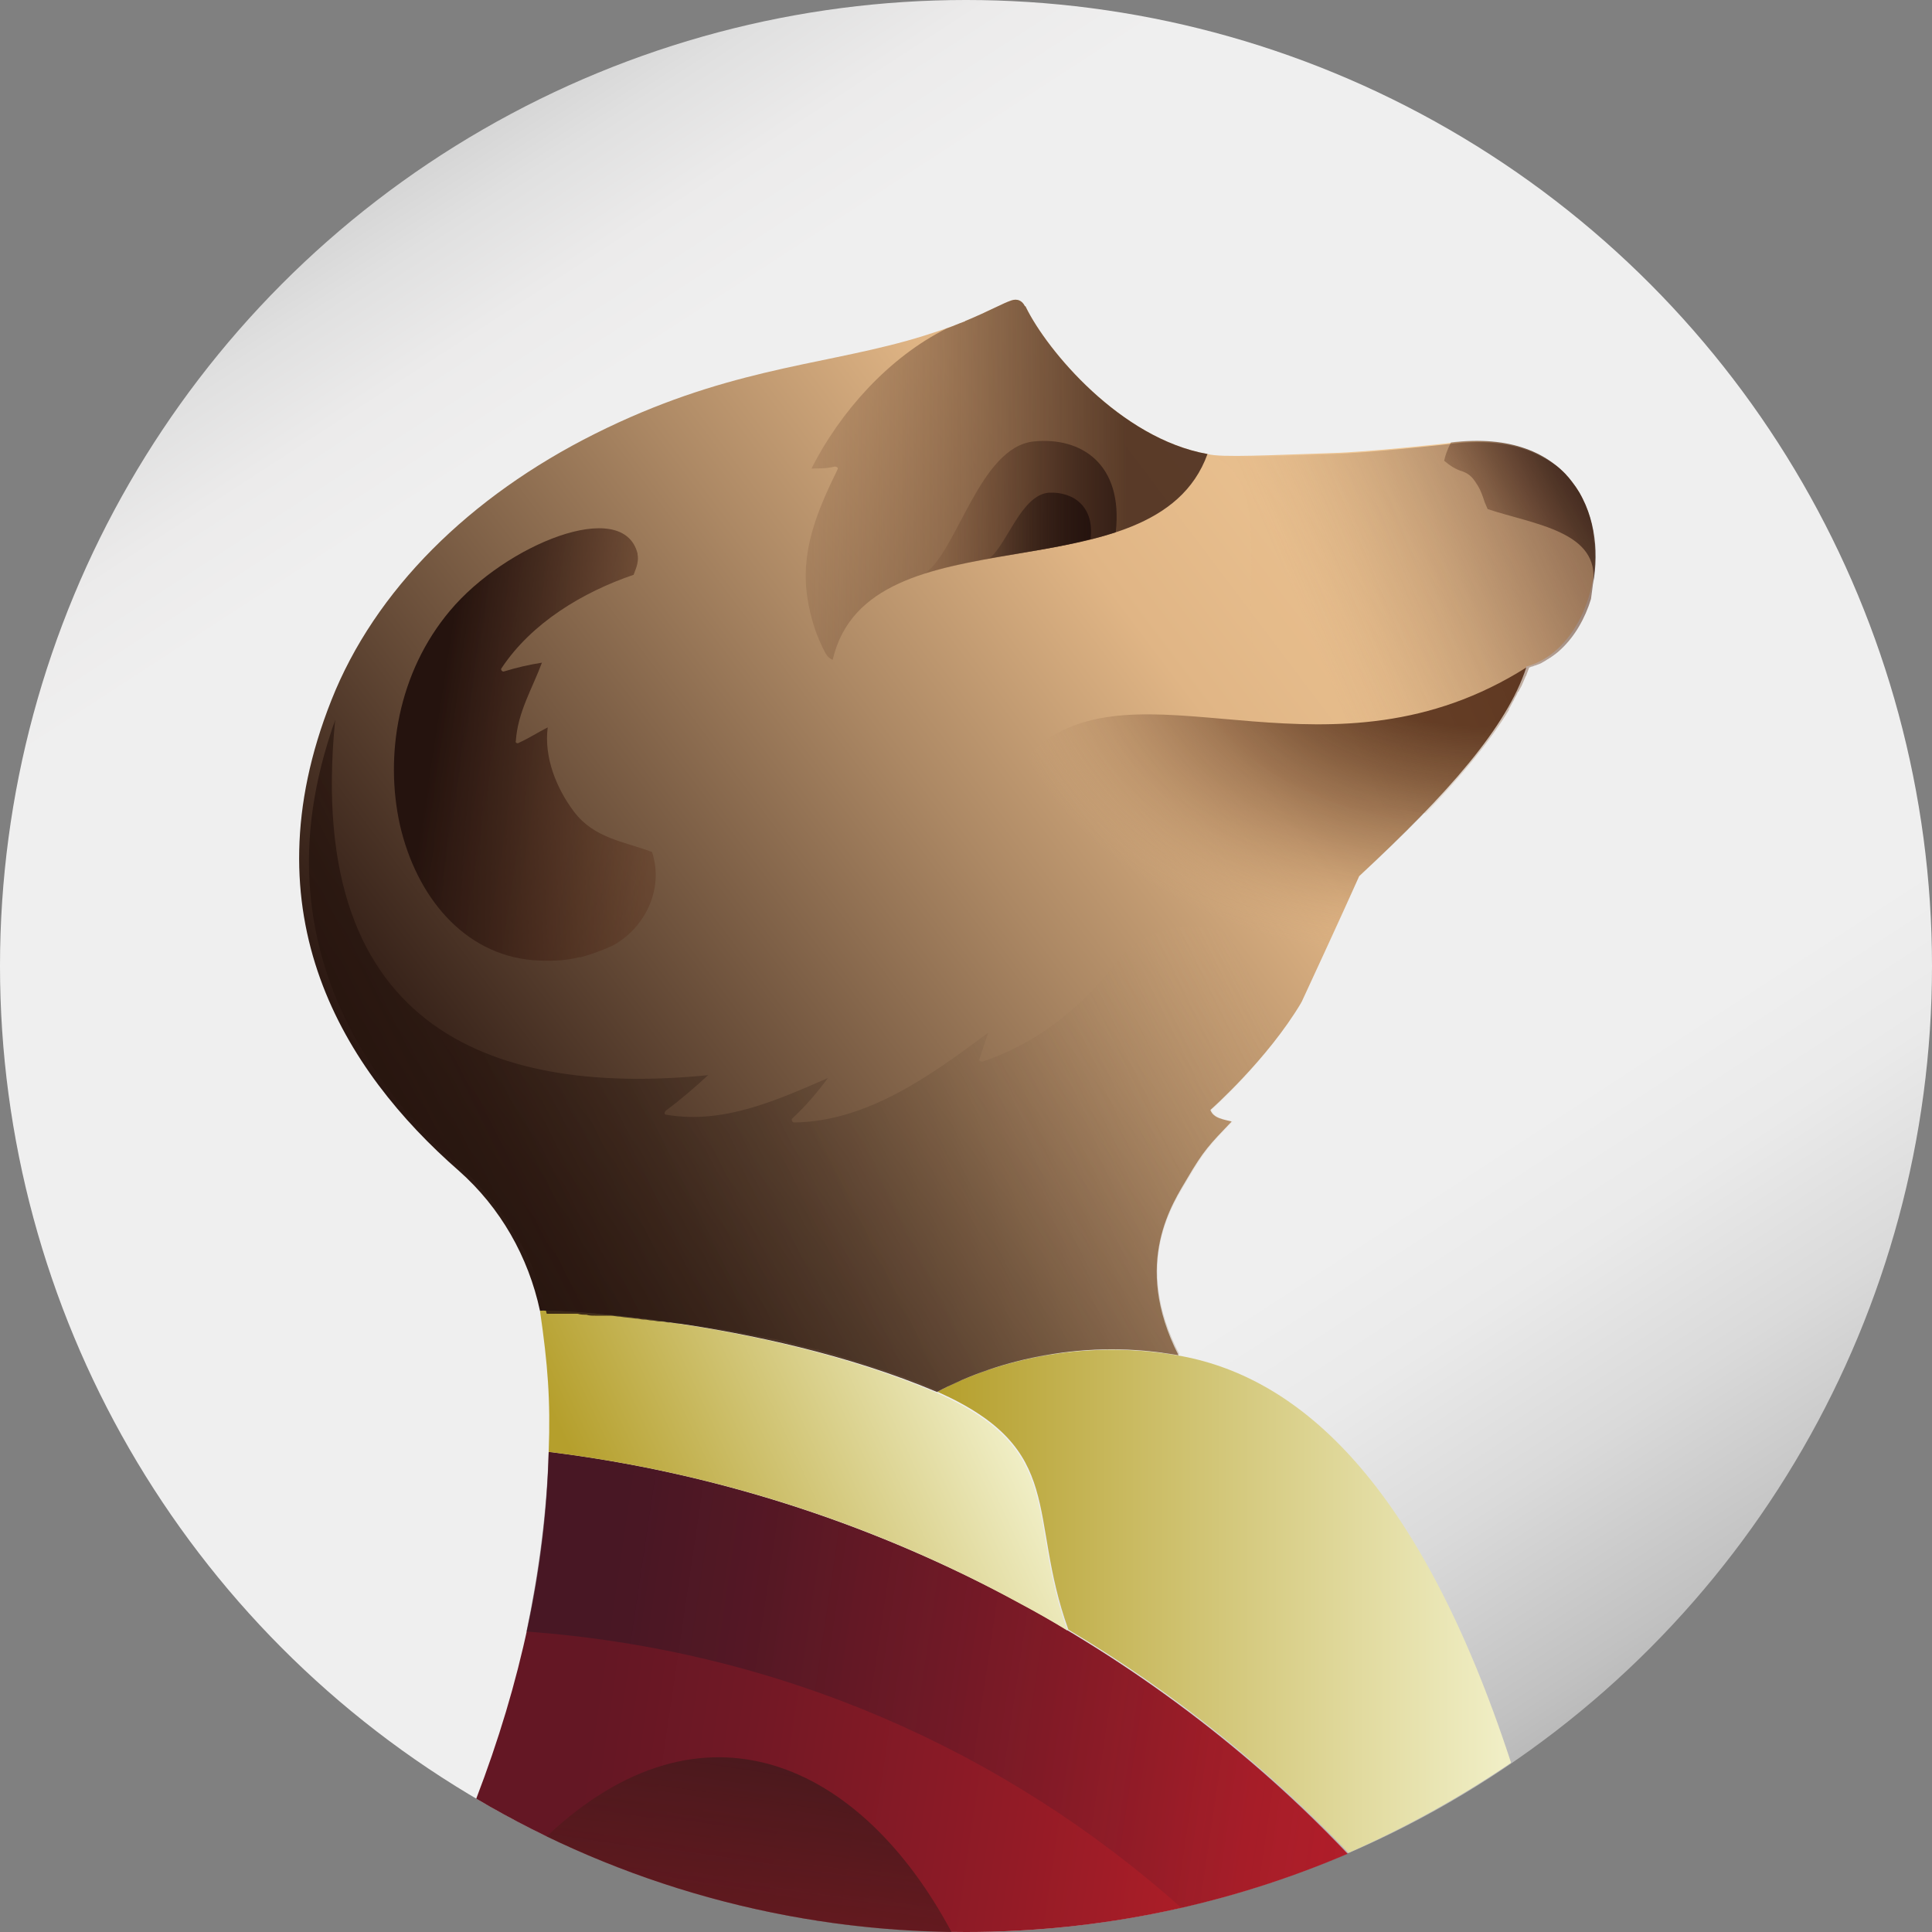 <svg xmlns="http://www.w3.org/2000/svg" viewBox="0 0 200 200">
	<rect x="0" y="0" width="200" height="200" fill="#808080" stroke="none"/>
	<linearGradient id="prefix__eddeebeeffcbcf-a" gradientUnits="userSpaceOnUse" x1="45.53" y1="16.123" x2="154.47"
		y2="183.877">
		<stop offset=".001" stop-color="#d6d6d6" />
		<stop offset=".033" stop-color="#e0e0e0" />
		<stop offset=".089" stop-color="#ecebeb" />
		<stop offset=".147" stop-color="#efefef" />
		<stop offset=".644" stop-color="#efefef" />
		<stop offset=".726" stop-color="#efefef" />
		<stop offset=".795" stop-color="#eaeaea" />
		<stop offset=".882" stop-color="#dadada" />
		<stop offset=".979" stop-color="#c1c1c1" />
		<stop offset="1" stop-color="#bababa" />
	</linearGradient>
	<circle cx="100" cy="100" r="100" fill="url(#prefix__eddeebeeffcbcf-a)" />
	<linearGradient id="prefix__eddeebeeffcbcf-b" gradientUnits="userSpaceOnUse" x1="47.597" y1="171.122" x2="189.111"
		y2="192.019">
		<stop offset=".101" stop-color="#641724" />
		<stop offset=".212" stop-color="#711825" />
		<stop offset=".419" stop-color="#931b26" />
		<stop offset=".584" stop-color="#b31e28" />
		<stop offset="1" stop-color="#d2202f" />
	</linearGradient>
	<path
		d="M56.8 150.3c-.3 12-2.9 23.9-7.5 35.9C64.2 195 81.5 200 100 200c14 0 27.4-2.9 39.5-8.1-19.6-20.7-48.6-37.4-82.7-41.6z"
		fill="url(#prefix__eddeebeeffcbcf-b)" />
	<linearGradient id="prefix__eddeebeeffcbcf-c" gradientUnits="userSpaceOnUse" x1="57.534" y1="76.708" x2="182.125"
		y2="76.708" gradientTransform="rotate(8.419 -568.675 99.34)">
		<stop offset=".079" stop-color="#321724" />
		<stop offset=".192" stop-color="#381724" stop-opacity=".878" />
		<stop offset=".349" stop-color="#4b1826" stop-opacity=".707" />
		<stop offset=".533" stop-color="#681a28" stop-opacity=".508" />
		<stop offset=".736" stop-color="#921d2b" stop-opacity=".287" />
		<stop offset=".953" stop-color="#c6202e" stop-opacity=".051" />
		<stop offset="1" stop-color="#d2202f" stop-opacity="0" />
	</linearGradient>
	<path
		d="M56.8 150.3c-.2 6.2-1 12.4-2.3 18.6 26.2 1.9 49.5 12.3 67.8 28.6 6-1.4 11.8-3.3 17.3-5.6-19.7-20.7-48.7-37.4-82.8-41.6z"
		opacity=".55" fill="url(#prefix__eddeebeeffcbcf-c)" />
	<linearGradient id="prefix__eddeebeeffcbcf-d" gradientUnits="userSpaceOnUse" x1="84.539" y1="159.862" x2="84.539"
		y2="86.166" gradientTransform="rotate(8.419 -568.675 99.34)">
		<stop offset="0" stop-color="#95191d" stop-opacity="0" />
		<stop offset="1" stop-color="#4a191d" />
	</linearGradient>
	<path d="M56.6 190.1c12.7 6.1 26.9 9.7 41.9 9.9-9.4-17.6-25.8-25.1-41.9-9.9z"
		fill="url(#prefix__eddeebeeffcbcf-d)" />
	<linearGradient id="prefix__eddeebeeffcbcf-e" gradientUnits="userSpaceOnUse" x1="96.943" y1="165.806" x2="164.289"
		y2="165.806">
		<stop offset="0" stop-color="#b59f2c" />
		<stop offset=".868" stop-color="#f0eec5" />
	</linearGradient>
	<path
		d="M122.4 140.4c-9.6-1.8-18.9.2-25.4 3.7h.1c13.4 6 9.2 12.7 13.5 24.6 11.1 6.6 20.8 14.5 29 23.1 5.9-2.6 11.5-5.7 16.8-9.3v-.1c-9.5-29-21.9-39.7-34-42z"
		fill="url(#prefix__eddeebeeffcbcf-e)" />
	<linearGradient id="prefix__eddeebeeffcbcf-f" gradientUnits="userSpaceOnUse" x1="64.056" y1="161.164" x2="108.011"
		y2="140.697">
		<stop offset="0" stop-color="#b59f2c" />
		<stop offset=".868" stop-color="#f0eec5" />
	</linearGradient>
	<path
		d="M97 144.2c-18.5-7.9-41.2-8.7-41.1-8.5.8 5.5 1.1 9.2.9 14.6 17.9 2.2 34.4 7.8 48.8 15.7 1.7.9 3.3 1.8 4.9 2.8-4.3-11.9-.1-18.6-13.5-24.6z"
		fill="url(#prefix__eddeebeeffcbcf-f)" />
	<linearGradient id="prefix__eddeebeeffcbcf-g" gradientUnits="userSpaceOnUse" x1="46.867" y1="125.768" x2="159.923"
		y2="40.575">
		<stop offset="0" stop-color="#25130e" />
		<stop offset=".017" stop-color="#2a1711" />
		<stop offset=".464" stop-color="#ac8864" />
		<stop offset=".66" stop-color="#e0b585" />
		<stop offset=".803" stop-color="#e9c08f" />
		<stop offset=".999" stop-color="#fbd6a4" />
	</linearGradient>
	<path
		d="M149.7 45.9s-8.1.9-11.8 1c-6.2.2-11.5.5-12.9.1-9-1.6-16.6-10.7-18.8-15.2 0 0 0-.1-.1-.1-.3-.6-.8-.8-1.4-.6-.9.3-2.3 1.1-4.7 2.1-.1 0-.1.1-.2.1-1.5.6-3.5 1.3-6 2-9.4 2.6-19 3-32.2 9.6-13 6.5-22.8 16.2-27.3 27.6-8.8 22.2 1.3 38.3 13.2 48.7 4.3 3.8 7.2 8.9 8.4 14.5 0-.2 22.6.6 41.1 8.4 6.5-3.5 15.6-5.5 25-3.8-4.9-9.6-.5-15.9.9-18.3 1.7-2.9 2.3-3.5 4.6-5.9-.7-.2-1.9-.3-2.2-1.2 0 0 5.9-5.2 9.4-11.1 0-.1.1-.1.1-.2 3.3-7.1 5.9-12.9 5.9-12.9C150 82 156 75.2 158 69c9.8-2.6 11.6-25.9-8.3-23.1z"
		fill="url(#prefix__eddeebeeffcbcf-g)" />
	<linearGradient id="prefix__eddeebeeffcbcf-h" gradientUnits="userSpaceOnUse" x1="121.935" y1="85.352" x2="21.731"
		y2="135.044">
		<stop offset=".001" stop-color="#e0b585" stop-opacity="0" />
		<stop offset=".104" stop-color="#b38f68" stop-opacity=".126" />
		<stop offset=".22" stop-color="#89694d" stop-opacity=".267" />
		<stop offset=".337" stop-color="#654b36" stop-opacity=".411" />
		<stop offset=".455" stop-color="#493325" stop-opacity=".555" />
		<stop offset=".573" stop-color="#362218" stop-opacity=".7" />
		<stop offset=".693" stop-color="#2a1710" stop-opacity=".846" />
		<stop offset=".815" stop-color="#26140e" stop-opacity=".996" />
		<stop offset="1" stop-color="#25130e" />
	</linearGradient>
	<path
		d="M135.1 103.3c0 .1 0 .1 0 0-3.4 5.9-9.2 11.2-9.7 11.6.3.9 1.5 1 2.2 1.2-2.3 2.4-2.9 3-4.6 5.9-1.4 2.4-5.9 8.6-.9 18.2h-.8c-.2 0-.4-.1-.6-.1-.1 0-.3 0-.4-.1-.2 0-.5-.1-.7-.1h-.1c-.2 0-.4 0-.5-.1-.4 0-.8-.1-1.2-.1-3.1-.2-6.2 0-9 .5-.5.1-1 .2-1.6.3-1.6.3-3.1.7-4.6 1.2-.7.3-1.5.5-2.2.8-.4.2-.8.3-1.1.5-.4.2-.7.3-1.1.5h-.1c-.3.2-.7.3-1 .5-.5-.2-.9-.4-1.4-.6-.1 0-.2-.1-.2-.1-.4-.2-.8-.3-1.3-.5-.1 0-.2-.1-.3-.1-.4-.2-.7-.3-1.1-.4-.2-.1-.3-.1-.5-.2-.4-.1-.8-.3-1.3-.4-.5-.2-1-.3-1.5-.5-.1 0-.2-.1-.3-.1-1-.3-2-.6-2.9-.9-.1 0-.2-.1-.3-.1-.4-.1-.9-.2-1.3-.4h-.2c-.4-.1-.9-.2-1.3-.3-.5-.1-1-.3-1.5-.4-.1 0-.2 0-.3-.1-.4-.1-.9-.2-1.3-.3H80l-1.5-.3h-.1c-1.5-.3-2.9-.6-4.3-.8h-.2c-.4-.1-.9-.1-1.3-.2h-.1c-.4-.1-.8-.1-1.2-.2h-.2c-.3 0-.6-.1-.9-.1-.3 0-.6-.1-.8-.1h-.2c-.2 0-.4-.1-.7-.1h-.2c-.3 0-.5-.1-.8-.1-.3 0-.5-.1-.8-.1h-.1c-.2 0-.5-.1-.7-.1h-.1c-.6-.1-1.1-.1-1.6-.2-.3 0-.7-.1-1-.1h-1.6c-.3 0-.6 0-.9-.1-.3 0-.6 0-.9-.1h-3.2c-.1-.3-.1-.5-.2-.8-.1-.4-.2-.7-.3-1.1-.2-.7-.5-1.4-.7-2.1v-.1c-.4-1-.8-2-1.4-3l-.2-.3-.2-.3c-.2-.3-.2-.4-.4-.7l-.9-1.5c-.2-.3-.4-.5-.6-.8l-.1-.1c-.5-.7-1.1-1.4-1.6-2-.3-.3-.6-.7-.9-1-.4-.4-.8-.8-1.3-1.2-.5-.4-.9-.8-1.4-1.3l-.1-.1-1.3-1.3c-.4-.4-.9-.9-1.3-1.4-.4-.5-.9-1-1.3-1.4-.3-.4-.6-.7-.9-1.1-4.8-5.9-8.4-12.9-9.3-21.2-.6-5.3 0-11.2 2.1-17.5.1-.4.3-.8.4-1.2-3.3 33 17.5 38.9 38.6 36.8-1.4 1.3-2.8 2.5-4.4 3.7-.1.1-.2.4.1.4 5.9 1 11.4-1.5 16.7-3.8-1.1 1.5-2.3 2.9-3.7 4.2-.1.1 0 .4.2.4 7.6-.1 14.2-4.9 20.1-9.3l-.9 2.7c-.1.2.1.3.3.3 5.4-1.8 9.9-5.3 13.4-9.7 3.4-4.8 10.1-5.7 14.6-1.9l5.4 5z"
		fill="url(#prefix__eddeebeeffcbcf-h)" />
	<linearGradient id="prefix__eddeebeeffcbcf-i" gradientUnits="userSpaceOnUse" x1="42.755" y1="74.634" x2="75.728"
		y2="79.758">
		<stop offset=".07" stop-color="#25130e" />
		<stop offset=".332" stop-color="#351c13" stop-opacity=".782" />
		<stop offset=".794" stop-color="#5a321e" stop-opacity=".4" />
	</linearGradient>
	<path
		d="M59.4 84c-1.8-2.4-3.1-5.6-2.7-8.7-1 .5-1.9 1.1-3 1.6-.1.1-.4 0-.3-.2.2-3 1.7-5.4 2.7-8.1-1.3.2-2.6.5-3.9.9-.2.1-.4-.2-.3-.3 3.1-4.7 8.4-7.9 13.7-9.7 0-.1.1-.2.1-.3.3-.7.4-1.3.3-1.8v-.1c-1.5-5.9-13.7-.9-19.4 5.9-5.4 6.4-6.8 15-5.2 22.2 1.7 7.4 6.6 13.4 13.8 14 1.6.1 3.2.1 4.7-.3h.2c1.1-.3 2.2-.7 3.3-1.2 3.2-1.7 5.4-5.7 4.1-9.7-2.9-1.1-6-1.4-8.1-4.2z"
		fill="url(#prefix__eddeebeeffcbcf-i)" />
	<linearGradient id="prefix__eddeebeeffcbcf-j" gradientUnits="userSpaceOnUse" x1="128.111" y1="69.022" x2="164.325"
		y2="53.784">
		<stop offset=".209" stop-color="#e0b585" stop-opacity=".2" />
		<stop offset=".226" stop-color="#ddb283" stop-opacity=".216" />
		<stop offset=".466" stop-color="#ac8461" stop-opacity=".459" />
		<stop offset=".677" stop-color="#886249" stop-opacity=".672" />
		<stop offset=".849" stop-color="#724e3a" stop-opacity=".845" />
		<stop offset=".96" stop-color="#6a4634" stop-opacity=".958" />
	</linearGradient>
	<path
		d="M165.1 57.1c0-.4 0-.7-.1-1.1 0-.3-.1-.7-.1-1 0-.2-.1-.4-.1-.6-.2-.9-.5-1.8-.9-2.6-.2-.5-.5-1-.8-1.4-.2-.3-.4-.5-.6-.8-.1-.2-.3-.3-.4-.5-.4-.4-.8-.8-1.3-1.1-.3-.2-.6-.4-1-.6-2.4-1.4-5.7-2-10.1-1.4 0 0-8.1.9-11.8 1-5 .2-9.4.4-11.6.3-.5 0-1-.1-1.2-.2 11.8 3.7-7.4 33.7 22.5 37.1 3.7-3.9 6.6-7.4 8.6-10.7v-.1c.2-.3.3-.6.5-.9.1-.3.3-.5.4-.8 0 0 0-.1.1-.1.1-.3.3-.5.4-.8.1-.2.2-.5.3-.7 0-.1.1-.1.1-.2.1-.3.2-.5.3-.8.1 0 .2-.1.3-.1.1 0 .2-.1.3-.1.3-.1.6-.2.9-.4.2-.1.3-.2.5-.3.1-.1.2-.1.3-.2.3-.2.7-.5 1-.8 1.4-1.3 2.5-3.2 3.1-5.2.2-1.6.5-3.3.4-4.9z"
		opacity=".71" fill="url(#prefix__eddeebeeffcbcf-j)" />
	<linearGradient id="prefix__eddeebeeffcbcf-k" gradientUnits="userSpaceOnUse" x1="80.585" y1="49.713" x2="126.837"
		y2="49.713">
		<stop offset="0" stop-color="#5a321e" stop-opacity=".1" />
		<stop offset=".204" stop-color="#4d2a19" stop-opacity=".336" />
		<stop offset=".488" stop-color="#412315" stop-opacity=".663" />
		<stop offset=".779" stop-color="#3d2114" />
	</linearGradient>
	<path
		d="M84 48.5c.8 0 1.6 0 2.4-.2.2 0 .4.1.3.3-2.1 4.3-3.9 8.5-3.1 13.4.3 1.9.9 3.9 1.9 5.7.2.3.4.5.7.6 3.7-15.9 33.3-6.1 38.8-21.3-9-1.6-16.6-10.7-18.8-15.2 0 0 0-.1-.1-.1-.3-.6-.8-.8-1.4-.6-.9.3-2.3 1.1-4.7 2.1-.1 0-.1.1-.2.1-.6.2-1.2.5-1.8.7-6 3-11 8.6-14 14.5z"
		opacity=".83" fill="url(#prefix__eddeebeeffcbcf-k)" />
	<linearGradient id="prefix__eddeebeeffcbcf-l" gradientUnits="userSpaceOnUse" x1="95.712" y1="52.549" x2="115.579"
		y2="52.549">
		<stop offset=".001" stop-color="#5a321e" stop-opacity=".1" />
		<stop offset=".302" stop-color="#452618" stop-opacity=".281" />
		<stop offset=".733" stop-color="#2e1810" stop-opacity=".54" />
		<stop offset="1" stop-color="#25130e" stop-opacity=".7" />
	</linearGradient>
	<path d="M107 45.7c-5.6.6-7.9 11.4-11.3 13.7 6-1.9 13.7-2.3 19.8-4.3.8-7.1-3.6-9.9-8.5-9.4z"
		fill="url(#prefix__eddeebeeffcbcf-l)" />
	<linearGradient id="prefix__eddeebeeffcbcf-m" gradientUnits="userSpaceOnUse" x1="102.415" y1="54.443" x2="112.96"
		y2="54.443">
		<stop offset="0" stop-color="#25130e" stop-opacity=".2" />
		<stop offset="1" stop-color="#25130e" />
	</linearGradient>
	<path d="M108.6 51c-2.9.2-4.4 5.5-6.2 6.8 3.5-.6 7.1-1.1 10.5-2 .4-3.4-1.8-4.9-4.3-4.8z"
		fill="url(#prefix__eddeebeeffcbcf-m)" />
	<radialGradient id="prefix__eddeebeeffcbcf-n" cx="281.769" cy="-12.685" r="151.232"
		gradientTransform="matrix(.346 -.067 .049 .251 58.688 82.134)" gradientUnits="userSpaceOnUse">
		<stop offset=".385" stop-color="#47210e" />
		<stop offset=".531" stop-color="#4a2410" stop-opacity=".763" />
		<stop offset=".63" stop-color="#532c17" stop-opacity=".602" />
		<stop offset=".715" stop-color="#623b23" stop-opacity=".464" />
		<stop offset=".792" stop-color="#785034" stop-opacity=".338" />
		<stop offset=".864" stop-color="#936b49" stop-opacity=".221" />
		<stop offset=".932" stop-color="#b68c64" stop-opacity=".111" />
		<stop offset=".996" stop-color="#ddb383" stop-opacity=".007" />
		<stop offset="1" stop-color="#e0b585" stop-opacity="0" />
	</radialGradient>
	<path
		d="M132 102c1.7.8 3.7 0 4.5-1.7v-.1c.1-.2.2-.5.3-.7l.9-2.1c1.8-4 3-6.7 3-6.7C150 82.1 156 75.2 158 69.1c-20.1 12.7-38.8-.4-50 7.7-.2.2-.8.7-1.6 1.5-4.3 4.1-3 11.2 2.4 13.6L132 102z"
		opacity=".8" fill="url(#prefix__eddeebeeffcbcf-n)" />
	<linearGradient id="prefix__eddeebeeffcbcf-o" gradientUnits="userSpaceOnUse" x1="150.467" y1="57.072" x2="165.938"
		y2="48.464">
		<stop offset=".14" stop-color="#5a321e" stop-opacity=".3" />
		<stop offset=".234" stop-color="#532e1c" stop-opacity=".366" />
		<stop offset=".73" stop-color="#311a12" stop-opacity=".711" />
		<stop offset="1" stop-color="#25130e" stop-opacity=".9" />
	</linearGradient>
	<path
		d="M150.2 45.8c-.4.8-.6 1.4-.7 1.9.6.5 1.2.9 1.9 1.1.8.3 1.1.7 1.6 1.5.3.5.5 1.1.7 1.7.1.2.2.5.3.7 4.8 1.6 11.7 2.3 10.9 7.8 1.4-7.3-2.3-16.2-14.7-14.7z"
		fill="url(#prefix__eddeebeeffcbcf-o)" />
</svg>